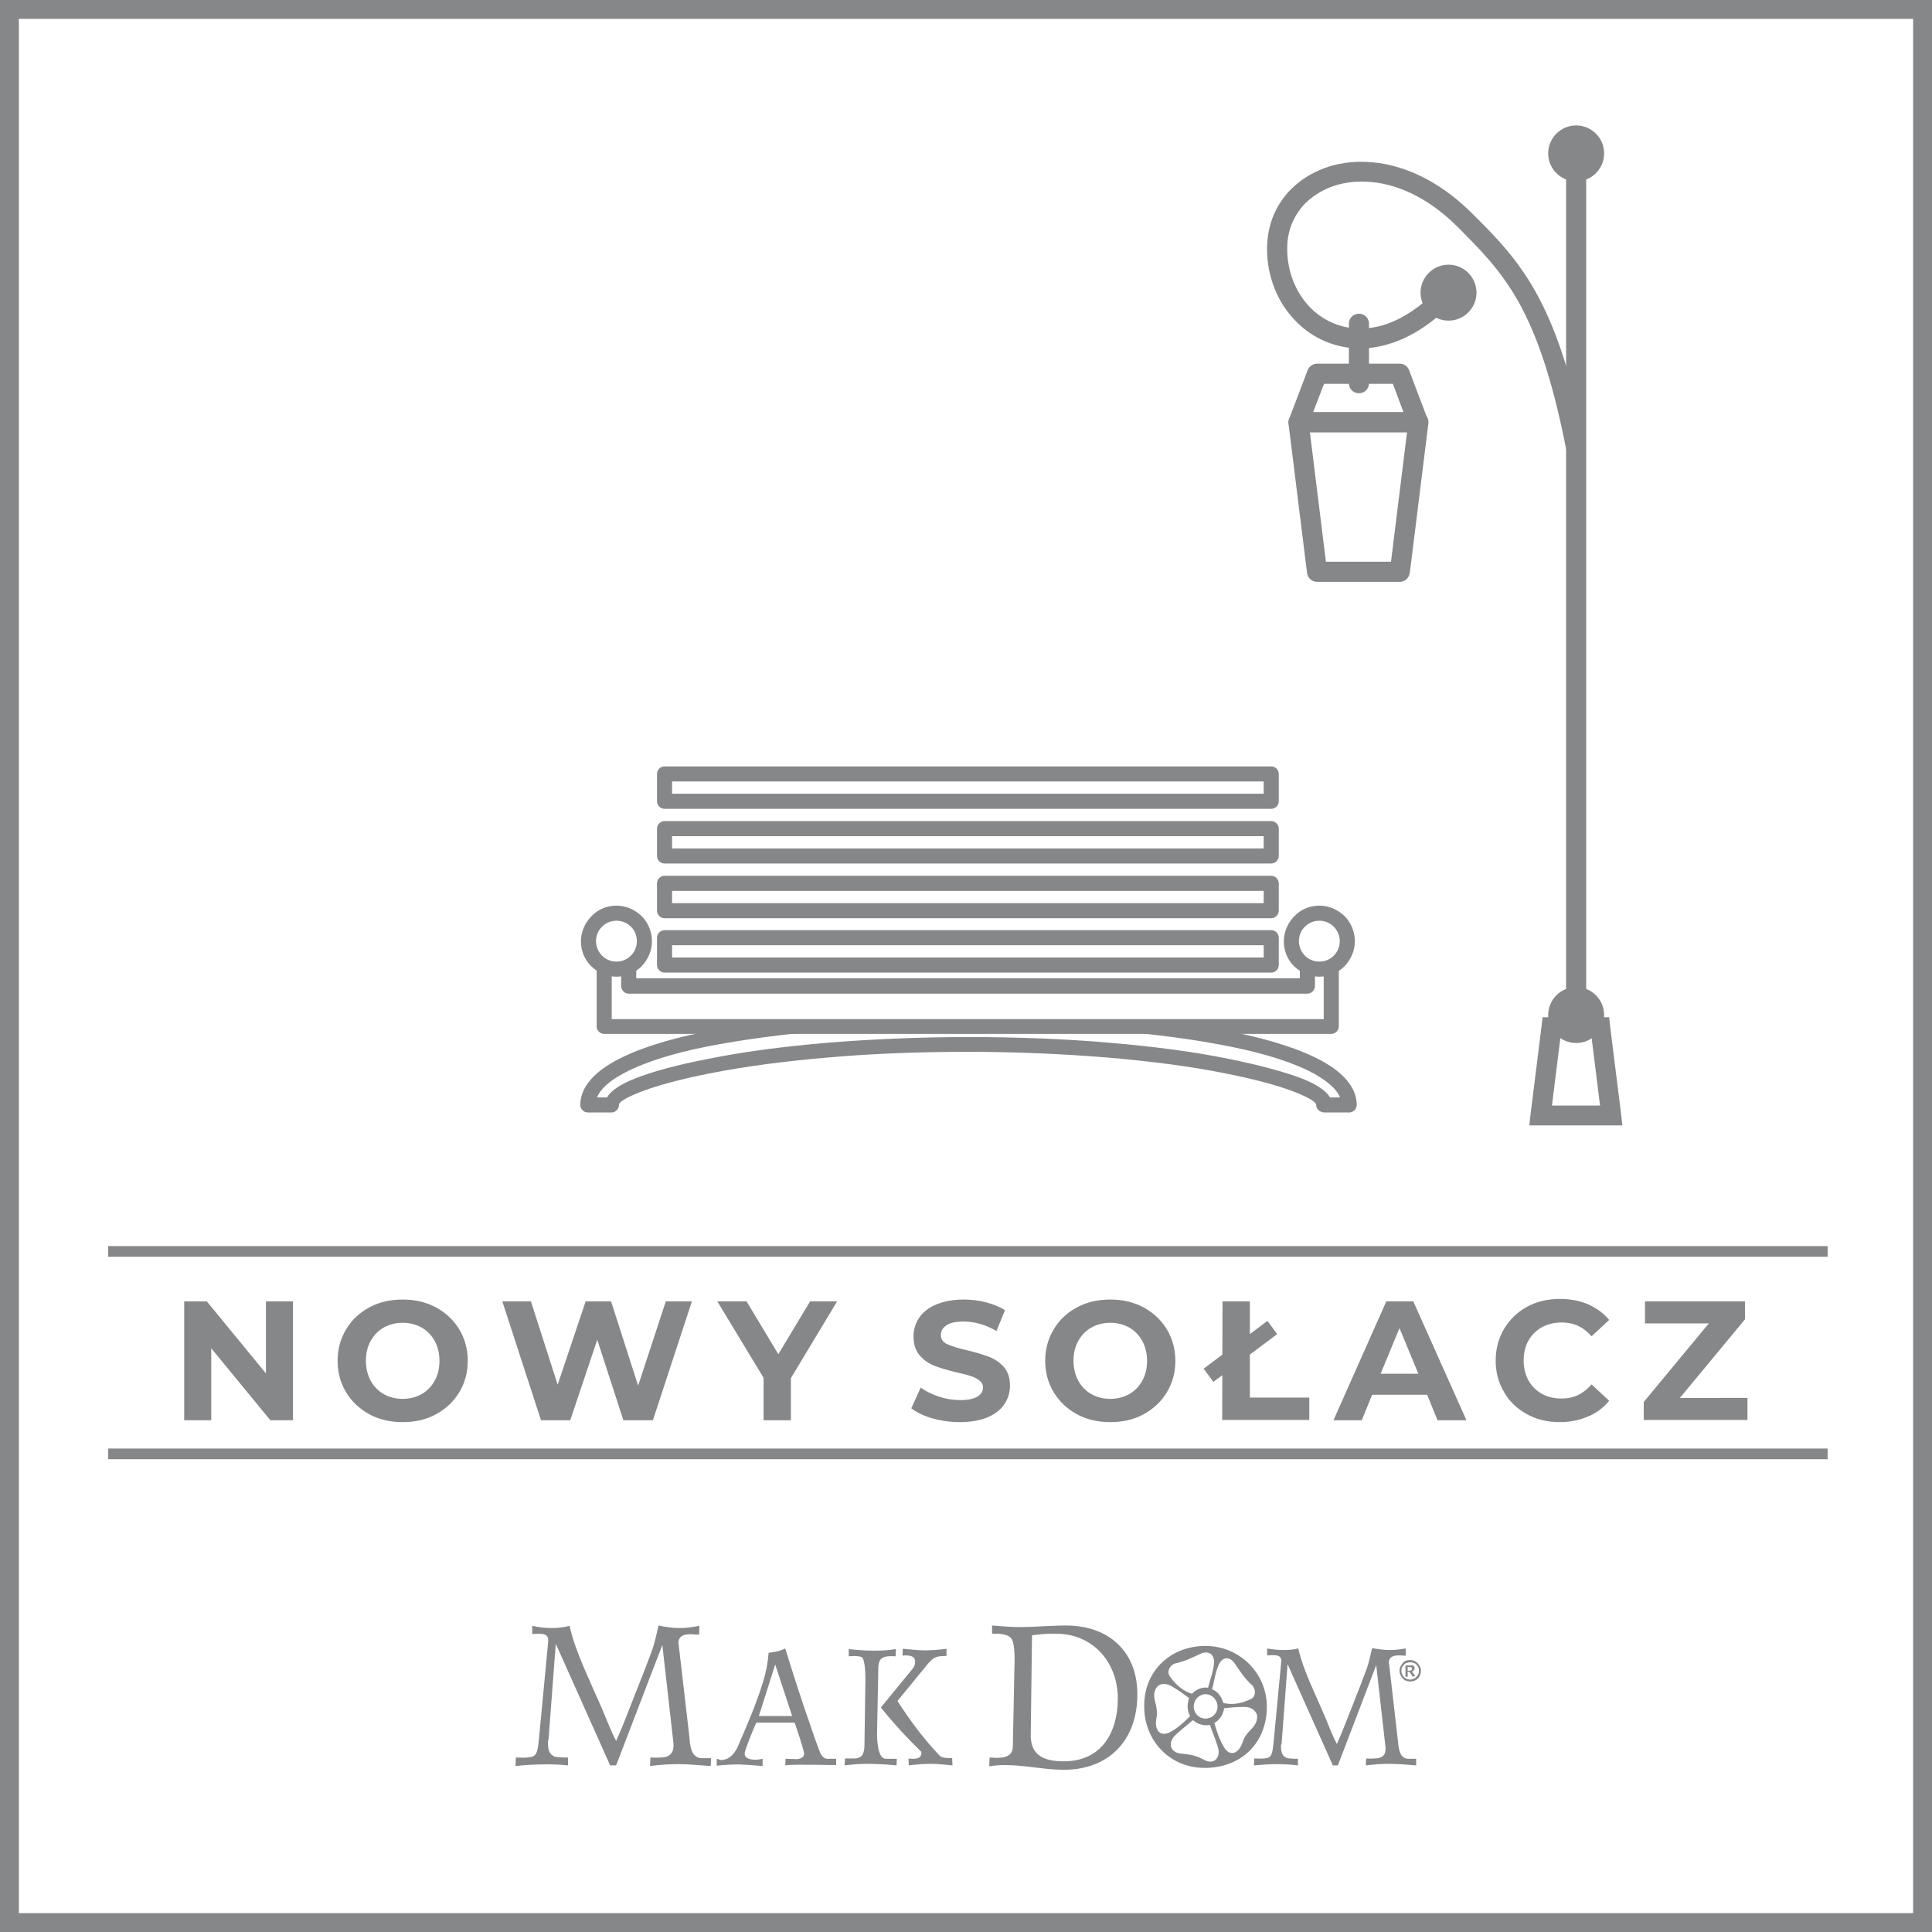 <?xml version="1.0" encoding="utf-8"?>
<!-- Generator: Adobe Illustrator 22.1.0, SVG Export Plug-In . SVG Version: 6.00 Build 0)  -->
<svg version="1.1" id="Warstwa_1" xmlns="http://www.w3.org/2000/svg" xmlns:xlink="http://www.w3.org/1999/xlink" x="0px" y="0px"
	 viewBox="0 0 614.6 614.6" style="enable-background:new 0 0 614.6 614.6;" xml:space="preserve">
<style type="text/css">
	.st0{fill:#868789;}
</style>
<title>logo_2</title>
<g id="Warstwa_2_1_">
	<g id="Warstwa_1-2">
		<g>
			<g>
				<path class="st0" d="M614.6,0v614.6H0V0H614.6 M608.6,6H6v602.6h602.6V6L608.6,6z"/>
			</g>
		</g>
	</g>
</g>
<rect x="34.4" y="396.4" class="st0" width="547" height="3.4"/>
<rect x="34.4" y="460.8" class="st0" width="547" height="3.4"/>
<path class="st0" d="M493.6,323.6h15.5h2.8l0.3,2.8l3.5,28l0.4,3.6h-3.6h-22.4h-3.6l0.4-3.6l3.5-28l0.3-2.8H493.6z M506.3,330h-9.9
	l-2.7,21.7H509L506.3,330z"/>
<path class="st0" d="M421.8,178.7h20.7l5.1-41.2h-30.9L421.8,178.7z M445.3,185.1H419c-1.6,0-3-1.2-3.2-2.8l-5.9-47.5
	c0-0.2,0-0.3,0-0.5c0-1.8,1.4-3.2,3.2-3.2h38.1v0c0.1,0,0.3,0,0.4,0c1.7,0.2,3,1.8,2.8,3.5l-5.9,47.5
	C448.3,183.8,447,185.1,445.3,185.1"/>
<path class="st0" d="M419,115.7h26.3c1.4,0,2.6,0.9,3,2.2l5.8,15.3c0.6,1.6-0.2,3.5-1.8,4.1c-0.4,0.1-0.8,0.2-1.1,0.2v0h-38.1
	c-1.8,0-3.2-1.4-3.2-3.2c0-0.5,0.1-0.9,0.3-1.3l5.8-15.3C416.5,116.5,417.7,115.7,419,115.7L419,115.7z M443.1,122.1h-21.9l-3.5,9.1
	h28.8L443.1,122.1z"/>
<rect x="498.2" y="48.8" class="st0" width="6.4" height="278"/>
<path class="st0" d="M501.4,39.9c4.9,0,8.9,4,8.9,8.9c0,4.9-4,8.9-8.9,8.9c-4.9,0-8.9-4-8.9-8.9C492.5,43.9,496.5,39.9,501.4,39.9"
	/>
<path class="st0" d="M418.7,351.5c0-0.9-2.3-2.3-6.5-4c-5.3-2.1-13-4.2-22.7-6.1c-10.5-2.1-23.2-3.8-37.4-5
	c-13.6-1.1-28.6-1.8-44.3-1.8c-15.7,0-30.7,0.6-44.3,1.8c-14.2,1.2-26.8,2.9-37.4,5c-9.7,1.9-17.4,4-22.7,6.1c-4.2,1.7-6.5,3-6.5,4
	c0,1.3-1.1,2.4-2.4,2.4H187c-1.3,0-2.4-1.1-2.4-2.4c0-5.3,3.9-10,10.9-13.9c6.7-3.7,16.4-6.9,28.5-9.3c0.8-0.2,1.6-0.3,2.4-0.5h36.7
	l0,0c-14.4,1.2-27.3,3-38.1,5.1c-11.6,2.3-20.8,5.3-27.1,8.8c-4.2,2.3-6.9,4.8-8,7.4h3.2c1.3-2.2,4.3-4.2,8.9-6
	c5.5-2.2,13.5-4.4,23.5-6.3c10.8-2.2,23.7-3.9,37.9-5.1c13.8-1.1,28.8-1.8,44.7-1.8c15.8,0,30.9,0.6,44.7,1.8
	c14.3,1.2,27.1,2.9,37.9,5.1c9.9,2,18,4.2,23.5,6.3c4.5,1.8,7.6,3.8,8.9,6h3.2c-1.1-2.6-3.8-5-8-7.4c-6.3-3.5-15.5-6.5-27.1-8.8
	c-10.8-2.2-23.7-3.9-38.1-5.1l0,0h36.7c0.8,0.2,1.6,0.3,2.4,0.5c12,2.4,21.8,5.6,28.5,9.3c7,3.9,10.9,8.6,10.9,13.9
	c0,1.3-1.1,2.4-2.4,2.4h-7.7C419.8,353.9,418.7,352.8,418.7,351.5"/>
<path class="st0" d="M202.4,311.2h211.1v-5.5c1.3,1.3,2.9,2.1,4.8,2.5v5.5c0,1.3-1.1,2.4-2.4,2.4H200c-1.3,0-2.4-1.1-2.4-2.4v-5.5
	c1.8-0.3,3.5-1.2,4.8-2.5L202.4,311.2L202.4,311.2z M194.6,308.1v5.5v6.5v4.1h226.5v-4.1v-6.5v-5.5c1.8-0.3,3.5-1.2,4.8-2.5v7.9v6.5
	v6.5c0,1.3-1.1,2.4-2.4,2.4H192.2c-1.3,0-2.4-1.1-2.4-2.4v-6.5v-6.5v-7.9C191.1,306.9,192.8,307.8,194.6,308.1"/>
<path class="st0" d="M211.4,278.6h193c1.3,0,2.4,1.1,2.4,2.4v8.7c0,1.3-1.1,2.4-2.4,2.4h-193c-1.3,0-2.4-1.1-2.4-2.4V281
	C209,279.7,210.1,278.6,211.4,278.6 M402,283.4H213.8v3.9H402L402,283.4L402,283.4z"/>
<path class="st0" d="M342,309.4H211.4c-1.3,0-2.4-1.1-2.4-2.4v-8.7c0-1.3,1.1-2.4,2.4-2.4h193c1.3,0,2.4,1.1,2.4,2.4v8.7
	c0,1.3-1.1,2.4-2.4,2.4H342 M402,300.7H213.8v3.9H402L402,300.7L402,300.7z"/>
<path class="st0" d="M211.4,261.2h193c1.3,0,2.4,1.1,2.4,2.4v8.7c0,1.3-1.1,2.4-2.4,2.4h-193c-1.3,0-2.4-1.1-2.4-2.4v-8.7
	C209,262.3,210.1,261.2,211.4,261.2 M402,266H213.8v3.9H402L402,266L402,266z"/>
<path class="st0" d="M211.4,243.8h193c1.3,0,2.4,1.1,2.4,2.4v8.7c0,1.3-1.1,2.4-2.4,2.4h-193c-1.3,0-2.4-1.1-2.4-2.4v-8.7
	C209,244.9,210.1,243.8,211.4,243.8 M402,248.6H213.8v3.9H402L402,248.6L402,248.6z"/>
<path class="st0" d="M419.7,288.1c3.1,0,5.9,1.3,8,3.3l0,0l0,0c2,2,3.3,4.9,3.3,8c0,3.1-1.3,5.9-3.3,8c-2,2-4.9,3.3-8,3.3
	s-5.9-1.3-8-3.3c0,0-0.1-0.1-0.1-0.1c-2-2-3.2-4.8-3.2-7.8c0-3.1,1.3-5.9,3.3-8h0l0,0l0,0C413.8,289.3,416.6,288.1,419.7,288.1
	 M424.3,294.8c-1.2-1.2-2.8-1.9-4.6-1.9s-3.4,0.7-4.6,1.9l0,0c-1.2,1.2-1.9,2.8-1.9,4.6c0,1.7,0.7,3.3,1.8,4.5l0.1,0.1
	c1.2,1.2,2.8,1.9,4.6,1.9c1.8,0,3.4-0.7,4.6-1.9c1.2-1.2,1.9-2.8,1.9-4.6C426.2,297.6,425.4,295.9,424.3,294.8L424.3,294.8z"/>
<path class="st0" d="M196.1,288.1c3.1,0,5.9,1.3,8,3.3l0,0l0,0c2,2,3.3,4.9,3.3,8c0,3.1-1.3,5.9-3.3,8c-2,2-4.9,3.3-8,3.3
	c-3.1,0-5.9-1.3-8-3.3c0,0-0.1-0.1-0.1-0.1c-2-2-3.2-4.8-3.2-7.8c0-3.1,1.3-5.9,3.3-8h0l0,0l0,0C190.2,289.3,193,288.1,196.1,288.1
	 M200.7,294.8c-1.2-1.2-2.8-1.9-4.6-1.9c-1.8,0-3.4,0.7-4.6,1.9l0,0c-1.2,1.2-1.9,2.8-1.9,4.6c0,1.7,0.7,3.3,1.8,4.5l0.1,0.1
	c1.2,1.2,2.8,1.9,4.6,1.9s3.4-0.7,4.6-1.9c1.2-1.2,1.9-2.8,1.9-4.6C202.6,297.6,201.9,295.9,200.7,294.8L200.7,294.8z"/>
<path class="st0" d="M460.8,84.2c4.9,0,8.9,4,8.9,8.9c0,4.9-4,8.9-8.9,8.9c-4.9,0-8.9-4-8.9-8.9C451.9,88.2,455.9,84.2,460.8,84.2"
	/>
<path class="st0" d="M501.4,314c4.9,0,8.9,4,8.9,8.9c0,4.9-4,8.9-8.9,8.9c-4.9,0-8.9-4-8.9-8.9C492.5,318,496.5,314,501.4,314"/>
<path class="st0" d="M463.1,95.2c-7.7,8.3-15.6,12.9-23,14.7c-6.7,1.7-13,1-18.5-1.3c-5.5-2.3-10-6.3-13.3-11.3
	c-3.5-5.5-5.5-12.3-5.2-19.4c0.3-7.1,3.1-13.2,7.6-17.7c2.9-2.9,6.5-5.2,10.6-6.7c4-1.5,8.5-2.2,13.3-2c10.5,0.4,22.3,5.2,33.2,15.9
	c7.9,7.8,14.7,14.7,20.8,25.6c6,10.8,11.2,25.4,15.8,48.6l-6.2,1.2c-4.4-22.4-9.4-36.5-15.1-46.7c-5.7-10.2-12.2-16.7-19.7-24.2
	c-9.6-9.5-19.9-13.8-28.9-14.1c-3.9-0.2-7.6,0.4-10.9,1.6c-3.2,1.2-6,3-8.3,5.2c-3.4,3.5-5.6,8.1-5.8,13.5
	c-0.2,5.8,1.3,11.3,4.2,15.8c2.5,4,6.1,7.1,10.4,8.9c4.2,1.8,9.2,2.3,14.5,1c6.3-1.5,13-5.6,19.8-12.8L463.1,95.2z"/>
<path class="st0" d="M435.5,121.9c0,1.8-1.4,3.2-3.2,3.2c-1.8,0-3.2-1.4-3.2-3.2v-18.9c0-1.8,1.4-3.2,3.2-3.2c1.8,0,3.2,1.4,3.2,3.2
	V121.9z"/>
<path class="st0" d="M93.2,414v37.8H86l-18.8-22.9v22.9h-8.6V414h7.2l18.8,22.9V414H93.2z M128.1,452.4c-3.9,0-7.5-0.8-10.6-2.5
	c-3.1-1.7-5.6-4-7.4-7c-1.8-3-2.7-6.3-2.7-10c0-3.7,0.9-7,2.7-10c1.8-3,4.2-5.3,7.4-7c3.1-1.7,6.7-2.5,10.6-2.5
	c3.9,0,7.4,0.8,10.6,2.5c3.1,1.7,5.6,4,7.4,7c1.8,3,2.7,6.3,2.7,10c0,3.7-0.9,7-2.7,10c-1.8,3-4.3,5.3-7.4,7
	C135.6,451.6,132.1,452.4,128.1,452.4 M128.1,445c2.2,0,4.2-0.5,6-1.5c1.8-1,3.2-2.5,4.2-4.3c1-1.8,1.5-3.9,1.5-6.3
	c0-2.3-0.5-4.4-1.5-6.3c-1-1.8-2.4-3.3-4.2-4.3c-1.8-1-3.8-1.5-6-1.5c-2.2,0-4.2,0.5-6,1.5c-1.8,1-3.2,2.5-4.2,4.3
	c-1,1.8-1.5,3.9-1.5,6.3c0,2.3,0.5,4.4,1.5,6.3c1,1.8,2.4,3.3,4.2,4.3C123.9,444.5,125.9,445,128.1,445 M220.1,414l-12.4,37.8h-9.4
	l-8.3-25.6l-8.6,25.6h-9.3L159.8,414h9.1l8.5,26.5l8.9-26.5h8.1l8.6,26.8l8.8-26.8H220.1z M251.6,438.4v13.4h-8.7v-13.5L228.2,414
	h9.3l10.1,16.8l10.1-16.8h8.6L251.6,438.4z M305.3,452.4c-3,0-5.9-0.4-8.7-1.2c-2.8-0.8-5-1.9-6.7-3.2l3-6.6
	c1.6,1.2,3.5,2.1,5.8,2.9c2.2,0.7,4.5,1.1,6.7,1.1c2.5,0,4.3-0.4,5.5-1.1c1.2-0.7,1.8-1.7,1.8-2.9c0-0.9-0.3-1.6-1.1-2.2
	c-0.7-0.6-1.6-1.1-2.7-1.4c-1.1-0.4-2.6-0.8-4.5-1.2c-2.9-0.7-5.2-1.4-7.1-2.1c-1.8-0.7-3.4-1.8-4.7-3.3c-1.3-1.5-2-3.5-2-6
	c0-2.2,0.6-4.2,1.8-6c1.2-1.8,3-3.2,5.4-4.2c2.4-1,5.3-1.6,8.8-1.6c2.4,0,4.8,0.3,7.1,0.9c2.3,0.6,4.3,1.4,6,2.5l-2.7,6.6
	c-3.5-2-7-3-10.5-3c-2.4,0-4.3,0.4-5.4,1.2c-1.2,0.8-1.8,1.8-1.8,3.1c0,1.3,0.7,2.3,2,2.9c1.4,0.6,3.4,1.3,6.2,1.9
	c2.9,0.7,5.2,1.4,7.1,2.1c1.8,0.7,3.4,1.8,4.7,3.2c1.3,1.5,2,3.5,2,6c0,2.2-0.6,4.1-1.8,5.9c-1.2,1.8-3,3.2-5.4,4.2
	C311.6,451.9,308.7,452.4,305.3,452.4 M353.2,452.4c-3.9,0-7.5-0.8-10.6-2.5c-3.1-1.7-5.6-4-7.4-7c-1.8-3-2.7-6.3-2.7-10
	c0-3.7,0.9-7,2.7-10c1.8-3,4.2-5.3,7.4-7c3.1-1.7,6.7-2.5,10.6-2.5c3.9,0,7.4,0.8,10.6,2.5c3.1,1.7,5.6,4,7.4,7
	c1.8,3,2.7,6.3,2.7,10c0,3.7-0.9,7-2.7,10c-1.8,3-4.3,5.3-7.4,7C360.7,451.6,357.2,452.4,353.2,452.4 M353.2,445
	c2.2,0,4.2-0.5,6-1.5c1.8-1,3.2-2.5,4.2-4.3c1-1.8,1.5-3.9,1.5-6.3c0-2.3-0.5-4.4-1.5-6.3c-1-1.8-2.4-3.3-4.2-4.3
	c-1.8-1-3.8-1.5-6-1.5c-2.2,0-4.2,0.5-6,1.5c-1.8,1-3.2,2.5-4.2,4.3c-1,1.8-1.5,3.9-1.5,6.3c0,2.3,0.5,4.4,1.5,6.3
	c1,1.8,2.4,3.3,4.2,4.3C349,444.5,351,445,353.2,445 M388.9,414h8.7v30.6h18.9v7.1h-27.7L388.9,414L388.9,414z M382.9,435.4
	l20.3-15.2l3.1,4.2L386,439.6L382.9,435.4z M454,443.7h-17.5l-3.3,8.1h-9L441,414h8.6l16.9,37.8h-9.2L454,443.7z M451.2,437l-6-14.5
	l-6,14.5H451.2z M496.2,452.4c-3.9,0-7.3-0.8-10.4-2.5c-3.1-1.7-5.6-4-7.3-7c-1.8-3-2.7-6.3-2.7-10.1c0-3.7,0.9-7.1,2.7-10.1
	c1.8-3,4.2-5.3,7.3-7c3.1-1.7,6.6-2.5,10.5-2.5c3.3,0,6.2,0.6,8.9,1.7c2.6,1.2,4.9,2.8,6.7,5l-5.6,5.2c-2.6-3-5.7-4.4-9.5-4.4
	c-2.3,0-4.4,0.5-6.3,1.5c-1.8,1-3.3,2.5-4.3,4.3c-1,1.8-1.5,3.9-1.5,6.3c0,2.3,0.5,4.4,1.5,6.3c1,1.8,2.5,3.3,4.3,4.3
	c1.8,1,3.9,1.5,6.3,1.5c3.8,0,6.9-1.5,9.5-4.5l5.6,5.2c-1.8,2.2-4,3.9-6.7,5C502.4,451.8,499.4,452.4,496.2,452.4 M555.9,444.6v7.1
	h-33v-5.7l20.7-25h-20.3V414h31.8v5.7l-20.7,25H555.9z"/>
<path class="st0" d="M448.6,528.8c0.5,0,0.9,0.1,1.4,0.3c0.4,0.2,0.8,0.6,1,1c0.3,0.4,0.4,0.9,0.4,1.4c0,0.5-0.1,0.9-0.4,1.4
	c-0.2,0.4-0.6,0.8-1,1c-0.4,0.2-0.9,0.4-1.4,0.4c-0.5,0-0.9-0.1-1.4-0.4c-0.4-0.2-0.8-0.6-1-1c-0.2-0.4-0.4-0.9-0.4-1.4
	c0-0.5,0.1-0.9,0.4-1.4c0.3-0.4,0.6-0.8,1-1C447.7,528.9,448.2,528.8,448.6,528.8 M445.7,529.8c-0.3,0.5-0.5,1.1-0.5,1.7
	c0,0.6,0.2,1.2,0.5,1.7c0.3,0.5,0.7,1,1.2,1.3c0.6,0.3,1.1,0.4,1.7,0.4c0.6,0,1.2-0.1,1.7-0.4c0.5-0.3,1-0.7,1.3-1.3
	c0.3-0.5,0.4-1.1,0.4-1.7c0-0.6-0.1-1.2-0.5-1.7c-0.3-0.5-0.7-1-1.3-1.3c-0.5-0.3-1.1-0.4-1.7-0.4c-0.6,0-1.1,0.1-1.7,0.4
	C446.4,528.8,446,529.3,445.7,529.8 M291.1,528.7c0,1-0.3,1.5-0.9,2.3l-10,12.2c4.4,5.4,8.2,9.5,12.9,14.1v0.2c0.1,1.8-1.4,2-2.8,2
	c-0.4,0-0.9,0-1.3-0.1l0.1,2.2c2.4-0.3,4.7-0.5,7.1-0.5c2.2,0,4.5,0.3,6.8,0.5l-0.1-2.3c-1.8,0-2.9-0.1-3.8-0.6
	c-5.3-5.6-9.2-10.8-13.6-17.6l9.5-11.6c2.1-2.5,2.9-2.7,6.1-2.7l0-2.3c-2.2,0.3-4.6,0.5-6.8,0.5c-2.4,0-4.7-0.3-7.1-0.5l-0.1,2.2
	c0.4-0.1,0.9-0.1,1.3-0.1C289.7,526.7,291.2,526.9,291.1,528.7 M328.3,520.2c1.9-0.2,4-0.5,5.8-0.5h1.8c12.1,0,19.9,9.5,19.7,21.1
	c-0.2,10.7-5.4,19.5-17.2,19.5c-6.1,0-10.7-1.7-10.5-8.7L328.3,520.2z M338.4,563c14.4,0,23.2-9.4,23.4-23.4
	c0.3-13.9-8.8-22.5-22.7-22.5c-4.9,0-9.9,0.5-14.8,0.5c-2.9,0-5.8-0.3-8.7-0.5v2.6c1.9,0,5.2-0.1,6.3,1.8c1,1.7,0.9,7.2,0.8,9.3
	l-0.5,24.9c-0.1,3.1-2.8,3.5-5.1,3.5c-0.8,0-1.6-0.1-2.3-0.1l-0.1,2.8c1.7-0.3,3.4-0.4,5.1-0.4C326.1,561.5,332.2,563,338.4,563
	 M407.6,528.3c0,0.4-0.1,0.8-0.1,1.2l-2.4,25.3c-0.3,2.5-0.5,3.6-1.4,4.2c-0.4,0.3-1,0.3-1.7,0.4c-0.8,0.1-1.8,0-3,0l-0.1,2.2
	c2.3-0.2,4.7-0.4,7-0.4c2.3,0,4.7,0.1,7,0.4v-2.1c-0.9,0-1.7,0-2.3-0.1c-0.7,0-1.3-0.1-1.7-0.4c-0.9-0.5-1.4-1.5-1.4-3.6
	c0-0.3,0.1-0.5,0.2-0.7l1.9-25.3l14.4,32.2h1.6l12.2-31.9l2.9,25.7c0.3,2.2-0.4,3.3-1.6,3.7c-0.6,0.2-1.4,0.3-2.1,0.3
	c-0.8,0.1-1.6,0-2.4,0l-0.1,2.2c2.5-0.3,5-0.5,7.5-0.5c2.8,0,5.6,0.3,8.5,0.5l0-2.1h-2.4c-3,0-3.2-3.6-3.4-5.7l-2.8-24.4
	c0-0.2-0.1-0.3-0.1-0.5c0.1-2.3,2.2-2.3,3.8-2.3c0.6,0.1,1.1,0.1,1.6,0.1l0-2.3c-1.7,0.3-3.4,0.5-5.1,0.5c-1.9,0-3.8-0.3-5.6-0.6
	c-0.6,2.3-1,4.7-1.9,7c-1.1,3-2.3,6.1-3.5,9.1c-1.9,4.8-3.7,9.6-5.8,14.4c-1.5-2.8-2.6-5.8-3.8-8.7c-1.5-3.4-3.1-7-4.7-10.7
	c-1.6-3.7-3-7.5-3.8-11c-1.5,0.4-3.1,0.5-4.7,0.5c-1.8,0-3.5-0.2-5.2-0.5v2.2C404.7,526.6,407.6,526,407.6,528.3 M180.7,561.6v-2.5
	c-1,0-2,0-2.8-0.1c-0.8,0-1.5-0.1-2-0.5c-1.1-0.6-1.6-1.8-1.6-4.4c0-0.3,0.1-0.6,0.2-0.8l2.3-30.4l17.3,38.7h1.9l14.7-38.3l3.5,30.9
	c0.3,2.7-0.5,3.9-1.9,4.5c-0.7,0.3-1.6,0.4-2.5,0.4c-0.9,0.1-1.9,0-2.9,0l-0.1,2.7c3.1-0.4,6-0.6,9.1-0.6c3.4,0,6.8,0.4,10.2,0.6
	l0.1-2.5h-2.9c-3.6,0-3.8-4.3-4-6.8l-3.4-29.3c0-0.2-0.1-0.4-0.1-0.6c0.1-2.7,2.7-2.8,4.6-2.7c0.7,0.1,1.4,0.1,2,0.1l0.1-2.8
	c-2.1,0.4-4.1,0.7-6.2,0.7c-2.3,0-4.5-0.3-6.8-0.8c-0.7,2.8-1.2,5.7-2.3,8.5c-1.3,3.6-2.8,7.3-4.2,10.9c-2.3,5.7-4.4,11.6-7,17.3
	c-1.8-3.4-3.1-7-4.6-10.5c-1.8-4-3.8-8.5-5.7-12.9c-1.9-4.5-3.6-9-4.5-13.2c-1.8,0.5-3.7,0.7-5.6,0.7c-2.2,0-4.2-0.2-6.3-0.7v2.6
	c1.6,0,5.2-0.7,5.1,2c0,0.5-0.1,1-0.1,1.4l-2.9,30.4c-0.3,3-0.6,4.4-1.6,5c-0.5,0.3-1.2,0.4-2.1,0.5c-0.9,0.1-2.1,0-3.6,0l-0.1,2.7
	c2.8-0.3,5.6-0.5,8.5-0.5C175,561.2,177.8,561.3,180.7,561.6 M246.6,529.5l5.4,16.4h-10.6L246.6,529.5z M242.6,561.8v-2.3
	c-0.6,0.1-1.5,0.3-2.1,0.3c-1.3,0-3.7-0.2-3.6-2c0-0.7,0.8-2.7,1.6-4.8c0.8-2.1,1.7-4.2,2.1-5h12.2c0.3,0.9,1,3,1.7,5.1
	c0.6,2.1,1.3,4.1,1.3,4.8c-0.1,1.4-1.5,1.7-2.6,1.7l-3.3-0.1l-0.1,2.1c1.8-0.3,6.1-0.2,8.2-0.2c2.7,0,5.3,0.1,8,0.1v-2h-2.8
	c-1.5,0-2.3-1.8-2.7-3c-1-2.6-1.9-5.3-2.8-7.9c-2.8-8-5.4-16.1-7.9-24.2c-1.8,0.9-3.3,1.1-5.3,1.4c-0.2,3-0.8,6.1-1.7,9
	c-2.1,7-5.1,13.9-8,20.6c-1,2.3-2.7,4.5-5.5,4.5c-0.1,0-0.2-0.1-0.3-0.1c-0.3-0.1-0.7-0.2-1-0.3v2.2c2.4-0.3,4.9-0.4,7.3-0.4
	C237.7,561.4,240.2,561.6,242.6,561.8 M447.8,530.3h0.3c0.4,0,0.7,0,0.8,0.1c0.1,0,0.2,0.1,0.2,0.2c0,0.1,0.1,0.2,0.1,0.3
	s0,0.2-0.1,0.3c-0.1,0.1-0.1,0.1-0.2,0.2c-0.1,0-0.4,0.1-0.8,0.1h-0.3L447.8,530.3L447.8,530.3z M447.8,531.8h0.2
	c0.2,0,0.4,0.1,0.5,0.2c0.1,0.1,0.3,0.4,0.5,0.7l0.3,0.6h0.9l-0.4-0.7c-0.2-0.3-0.2-0.4-0.3-0.4c-0.1-0.1-0.2-0.2-0.2-0.3
	c-0.1-0.1-0.1-0.1-0.3-0.1c0.3,0,0.5-0.2,0.7-0.4c0.2-0.2,0.3-0.4,0.3-0.7c0-0.2,0-0.4-0.1-0.5c-0.1-0.1-0.2-0.3-0.3-0.3
	c-0.1-0.1-0.3-0.1-0.6-0.1c-0.1,0-0.5,0-1.2,0h-0.7v3.6h0.7L447.8,531.8L447.8,531.8z M367.9,546.5c0.3-1.6,0.1-3.3-0.5-5.4
	c-0.6-2.2,0-3.8,0.9-4.7c1-0.9,2.7-1.1,4.9,0.3c1.8,1.1,3.5,2.3,5.1,3.5c-0.2,0.3-0.3,0.7-0.3,1c-0.4,1.7-0.2,3.3,0.6,4.7
	c-1.8,1.8-3.5,3.5-6,4.9C369.1,552.9,367.1,550.4,367.9,546.5 M374.1,529.1c2.8-0.6,5-1.7,7.8-3c2.5-1.2,4.5,0.2,4.3,2.9
	c-0.2,2.7-1.2,5.2-1.9,7.9c-1.9-0.3-3.8,0.5-5.1,1.9c-2.1-0.6-4.7-2.1-7.1-5.6C371,531.6,372.4,529.4,374.1,529.1 M392.8,529.2
	c1.8,2.6,3.1,4.7,5.3,6.7c1.4,1.1,1.6,3.8-0.2,4.6c-3.7,1.8-6.7,1.8-8.8,1.2c-0.4-1.9-1.7-3.6-3.5-4.3c0.7-2.7,1-5.4,2.1-7.8
	C388.8,527,391.2,526.8,392.8,529.2 M399.8,545.3c0.3,1.2,0.1,2.8-1.5,4.5c-1.5,1.5-2.5,2.8-3,4.4c-1.2,3.7-4.2,4.9-6.1,1.3
	c-1.5-2.6-2.2-5-2.9-7.4c1.4-0.8,2.4-2,2.9-3.7c0.1-0.3,0.2-0.7,0.2-1c2-0.2,4.1-0.4,6.2-0.4C397.9,542.9,399.2,544,399.8,545.3
	 M379.9,541.8c0.5-2,2.6-3.3,4.6-2.7c2,0.6,3.2,2.7,2.7,4.7c-0.5,2.1-2.6,3.3-4.6,2.8C380.5,546.1,379.3,543.9,379.9,541.8
	 M383.4,560c-1.4-0.7-2.6-1.3-3.9-1.6c-1.2-0.3-2.6-0.4-4.1-0.6c-3.2-0.4-4.1-3.6-1.2-6.1c2.2-2,3.9-3.3,5.3-4.5
	c0.7,0.6,1.6,1.2,2.6,1.4c1,0.3,1.9,0.3,2.8,0.1c0.6,1.9,1.5,3.8,2.4,6.7C388.6,559,386.3,561.4,383.4,560 M383.2,562.4
	c11.4,0,19.6-7.6,19.8-19.1c0.2-10.9-8.6-19.7-19.5-19.7c-11,0-19.4,7.8-19.5,18.7C363.7,553.4,371.9,562.4,383.2,562.4
	 M285.2,561.6l0.1-2.1h-3.5c-2.6,0-2.8-6-2.8-7.8l0.4-20.8c0-2.1,0.5-3.1,1.5-3.6c0.5-0.2,1-0.4,1.7-0.4c0.7-0.1,1.5,0,2.3,0
	l0.1-2.3c-2.3,0.4-4.7,0.5-7,0.5c-2.7,0-5.4-0.2-8-0.5v2.3c1.3-0.1,2.7-0.2,4,0.2c1.3,0.4,1.3,6.2,1.3,7.4l-0.3,20.4
	c0,2.4-0.5,3.6-1.5,4.1c-0.5,0.3-1.1,0.4-1.9,0.4h-2.8l-0.1,2.2c2.4-0.3,4.8-0.5,7.1-0.5C278.9,561.1,282,561.3,285.2,561.6"/>
</svg>
